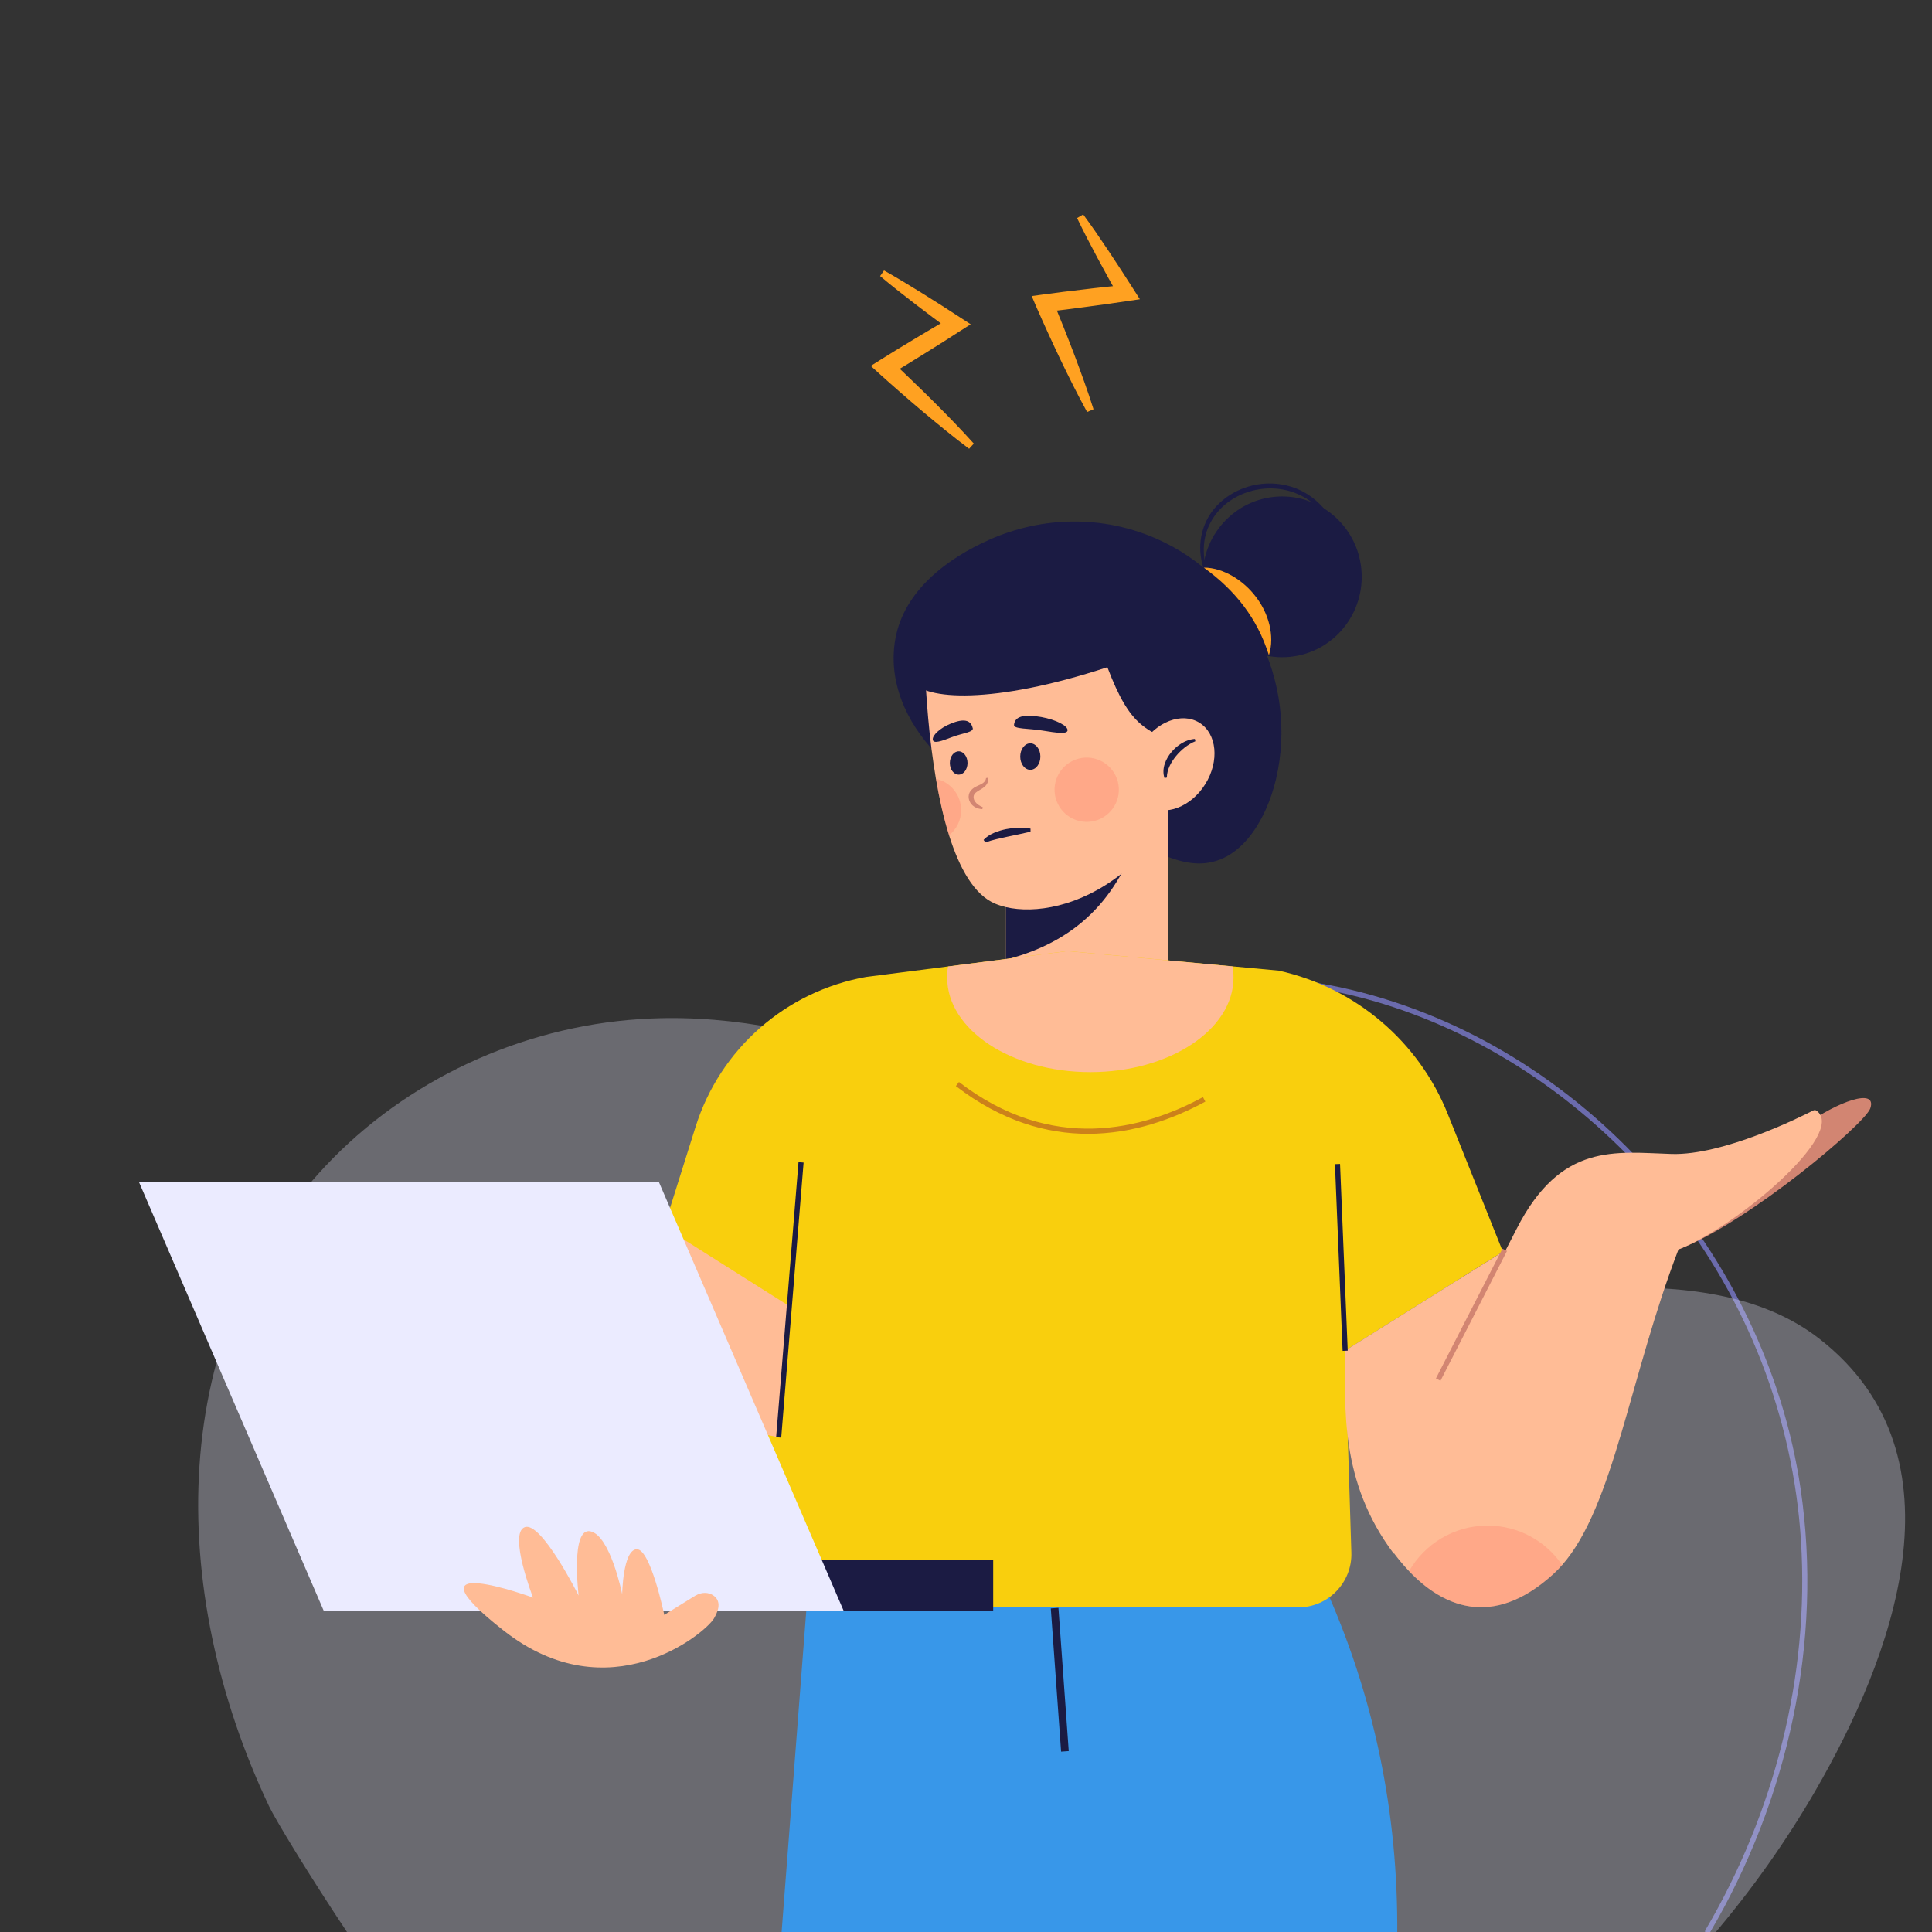 <svg width="280" height="280" viewBox="0 0 280 280" fill="none" xmlns="http://www.w3.org/2000/svg">
<rect x="0" y="0" width="280" height="280" fill="#333333" stroke="none"/>
<g clip-path="url(#clip0_7366_21901)">
<path d="M156.101 31.61C157.041 33.57 158.041 35.49 159.061 37.39C160.081 39.3 161.131 41.19 162.191 43.07L163.061 41.29C161.081 41.5 159.101 41.69 157.121 41.94C155.141 42.16 153.161 42.41 151.191 42.68L149.521 42.91L150.181 44.45C150.741 45.75 151.331 47.03 151.911 48.31C152.491 49.6 153.101 50.87 153.701 52.15C154.931 54.69 156.181 57.23 157.551 59.71L158.481 59.31C157.631 56.61 156.651 53.95 155.661 51.31C155.151 49.99 154.651 48.67 154.121 47.36C153.591 46.05 153.071 44.74 152.521 43.44L151.511 45.21C153.491 44.99 155.471 44.74 157.441 44.47C159.421 44.22 161.391 43.92 163.361 43.64L165.201 43.37L164.231 41.85C163.071 40.03 161.891 38.21 160.691 36.41C159.491 34.61 158.271 32.82 156.981 31.08L156.111 31.6L156.101 31.61Z" fill="#FFA121"/>
<path d="M127.55 40.009C129.21 41.409 130.92 42.739 132.63 44.059C134.34 45.379 136.08 46.669 137.82 47.949L137.88 45.969C136.16 46.979 134.43 47.969 132.73 49.009C131.02 50.029 129.32 51.069 127.63 52.129L126.2 53.029L127.44 54.159C128.48 55.109 129.55 56.039 130.61 56.969C131.67 57.909 132.75 58.809 133.83 59.729C136 61.539 138.18 63.339 140.45 65.039L141.13 64.289C139.24 62.179 137.26 60.159 135.26 58.159C134.25 57.169 133.26 56.169 132.23 55.199C131.21 54.219 130.2 53.239 129.16 52.289L128.96 54.319C130.67 53.299 132.37 52.259 134.06 51.199C135.76 50.159 137.43 49.079 139.11 47.999L140.68 46.999L139.17 46.019C137.36 44.839 135.54 43.669 133.7 42.529C131.86 41.389 130.01 40.259 128.12 39.199L127.54 40.029L127.55 40.009Z" fill="#FFA121"/>
<path opacity="0.6" d="M247.16 279.73C257.13 262.78 262.26 242.97 261.01 223.29C259.88 205.47 253.22 188.41 242.1 174.45C231.7 161.38 217.65 151.11 201.73 145.89C185.92 140.71 168.77 141.04 153.01 146.25C135.26 152.12 119.53 164.09 110.24 180.43C110 180.84 109.36 180.47 109.6 180.06C126.26 150.73 163.16 135.67 195.75 143.43C229.52 151.47 255.9 181.62 260.95 215.71C264.24 237.9 259.13 260.86 247.8 280.11C247.56 280.52 246.92 280.15 247.16 279.74V279.73Z" fill="#9192FF"/>
<g opacity="0.3">
<path d="M38.95 261.68C24.28 230.69 23.72 192.71 48.3 167.82C60.29 155.68 77.02 148.34 94.33 147.61C119.17 146.57 141.67 158.55 163.59 169.34C186.94 180.83 206.79 187.14 232.54 186.59C243.36 186.36 255.03 187.28 263.71 194.05C285.6 211.13 273.99 240.71 263.11 259.51C258.79 266.97 253.79 274.01 248.21 280.55H50.65C44.78 271.76 39.86 263.62 38.94 261.67L38.95 261.68Z" fill="#EBEBFF"/>
</g>
<path d="M191.75 229.379C199.18 245.709 202.66 262.819 202.5 280.519L113.24 280.469L116.89 232.959L191.75 229.379Z" fill="#3897E9"/>
<path d="M153.397 233.026L152.29 233.105L153.782 253.862L154.889 253.782L153.397 233.026Z" fill="#1B1B43"/>
<path d="M175.23 83.769C174.29 81.289 174.12 78.479 175.24 76.119C175.79 74.949 176.6 73.899 177.6 73.079C178.6 72.259 179.77 71.639 181.01 71.259C183.48 70.479 186.26 70.649 188.58 71.839C190.93 72.999 192.66 75.169 193.77 77.579L194.04 77.469C193.56 76.199 192.9 74.989 192.04 73.909C191.18 72.839 190.1 71.929 188.88 71.269C186.43 69.949 183.44 69.729 180.79 70.559C178.15 71.379 175.76 73.269 174.67 75.859C174.12 77.139 173.88 78.549 173.96 79.919C174.05 81.299 174.42 82.629 174.96 83.879L175.23 83.769Z" fill="#1B1B43"/>
<path d="M129.52 94.839C129.31 100.959 132.67 106.689 137.22 110.679C142.07 114.929 148.36 117.509 154.8 117.889C161.33 118.279 166.2 124.269 172.66 125.069C179.62 125.939 183.55 118.729 184.92 112.959C188.28 98.779 180.74 83.799 167.53 78.039C159.79 74.669 151.1 74.799 143.41 78.209C137.32 80.909 131.02 85.579 129.76 92.599C129.62 93.349 129.55 94.099 129.52 94.839Z" fill="#1B1B43"/>
<path d="M185.82 95.249C192.188 95.249 197.35 90.033 197.35 83.599C197.35 77.165 192.188 71.949 185.82 71.949C179.452 71.949 174.29 77.165 174.29 83.599C174.29 90.033 179.452 95.249 185.82 95.249Z" fill="#1B1B43"/>
<path d="M169.26 113.07H145.8V145.82H169.26V113.07Z" fill="#FFBC96"/>
<path d="M145.8 117.11V139.07C157.04 136.2 162.51 129.06 165.31 119.92L145.8 117.1V117.11Z" fill="#1B1B43"/>
<path d="M133.96 93.29C133.96 93.29 133.96 96.04 134.21 100.06C134.37 102.51 134.6 105.42 134.99 108.47C135.18 109.92 135.39 111.39 135.64 112.87C136.12 115.69 136.74 118.51 137.54 121.05C139.05 125.84 141.19 129.7 144.23 130.97C144.7 131.17 145.22 131.33 145.79 131.47C149.96 132.44 156.42 131.43 162.46 126.69C163.83 125.62 165.18 124.36 166.48 122.87C167.93 121.22 167.42 119.65 168.69 117.44C168.81 117.25 168.58 116.34 168.69 116.14L170.45 113.06L169.68 107.32L169.31 104.56L167.52 91.18L150.66 86.32L133.96 93.29Z" fill="#FFBC96"/>
<path d="M172.55 108.369C165.97 106.019 163.82 105.409 160.49 96.699C143.94 102.139 133.87 101.459 132.2 98.679L133.15 89.729L149.04 80.809L166.88 86.809L174.82 97.189L172.55 108.379V108.369Z" fill="#1B1B43"/>
<path d="M174.684 113.633C176.753 110.302 176.369 106.321 173.827 104.742C171.284 103.162 167.545 104.582 165.476 107.912C163.407 111.243 163.791 115.224 166.333 116.803C168.876 118.383 172.615 116.963 174.684 113.633Z" fill="#FFBC96"/>
<path d="M174.45 82.25C175.64 83.12 176.68 83.97 177.64 84.9C178.6 85.82 179.46 86.79 180.25 87.83C181.03 88.87 181.73 89.96 182.33 91.13C182.94 92.3 183.44 93.55 183.9 94.95C184.36 93.54 184.32 91.99 183.97 90.53C183.61 89.07 182.93 87.68 182.01 86.49C181.1 85.29 179.96 84.27 178.67 83.51C177.38 82.76 175.93 82.25 174.44 82.26L174.45 82.25Z" fill="#FFA121"/>
<path d="M173.18 107.09C172.51 107.13 171.86 107.36 171.29 107.7C170.71 108.04 170.21 108.48 169.78 108.99C169.35 109.5 169 110.09 168.79 110.74C168.58 111.38 168.54 112.12 168.77 112.76L169.11 112.69C169.11 112.09 169.28 111.54 169.51 111.02C169.75 110.5 170.08 110.01 170.45 109.56C170.82 109.11 171.25 108.69 171.71 108.33C172.18 107.97 172.68 107.65 173.24 107.43L173.17 107.09H173.18Z" fill="#1B1B43"/>
<path d="M149.319 111.569C150.126 111.569 150.779 110.709 150.779 109.649C150.779 108.588 150.126 107.729 149.319 107.729C148.513 107.729 147.859 108.588 147.859 109.649C147.859 110.709 148.513 111.569 149.319 111.569Z" fill="#1B1B43"/>
<path d="M138.94 112.269C139.647 112.269 140.22 111.512 140.22 110.579C140.22 109.645 139.647 108.889 138.94 108.889C138.233 108.889 137.66 109.645 137.66 110.579C137.66 111.512 138.233 112.269 138.94 112.269Z" fill="#1B1B43"/>
<path d="M142.9 112.759C142.89 112.979 142.79 113.169 142.63 113.329C142.48 113.489 142.29 113.599 142.07 113.709C141.64 113.919 141.04 114.099 140.63 114.669C140.42 114.959 140.35 115.339 140.39 115.669C140.44 115.999 140.58 116.309 140.79 116.559C141.22 117.049 141.82 117.239 142.37 117.269L142.43 116.989C141.96 116.789 141.54 116.509 141.3 116.159C141.07 115.809 141.03 115.359 141.23 115.089C141.43 114.769 141.89 114.569 142.37 114.259C142.6 114.099 142.86 113.909 143.02 113.639C143.18 113.379 143.28 113.029 143.17 112.719L142.88 112.769L142.9 112.759Z" fill="#D28572"/>
<path d="M149.34 120.089C148.15 119.859 146.96 119.939 145.79 120.169C145.21 120.289 144.63 120.459 144.07 120.699C143.52 120.939 142.97 121.259 142.55 121.729L142.8 122.089C143.85 121.719 144.92 121.499 146.02 121.259C147.12 121.019 148.22 120.809 149.35 120.539V120.109L149.34 120.089Z" fill="#1B1B43"/>
<path d="M146.96 105.059C146.9 105.679 149.02 105.549 151.01 105.869C153.17 106.219 154.72 106.449 154.72 105.819C154.72 105.189 153.07 104.309 150.92 103.919C148.37 103.459 147.07 103.829 146.96 105.049V105.059Z" fill="#1B1B43"/>
<path d="M140.98 105.519C141.12 106.129 139.49 106.249 138.02 106.809C136.43 107.419 135.29 107.829 135.19 107.209C135.09 106.589 136.21 105.519 137.78 104.879C139.65 104.109 140.69 104.319 140.97 105.519H140.98Z" fill="#1B1B43"/>
<path opacity="0.2" d="M158.231 119.054C160.772 118.647 162.502 116.256 162.095 113.715C161.688 111.174 159.298 109.444 156.757 109.851C154.215 110.258 152.485 112.648 152.892 115.189C153.299 117.73 155.689 119.461 158.231 119.054Z" fill="#FE5B52"/>
<path opacity="0.2" d="M135.649 112.869C136.129 115.689 136.749 118.509 137.549 121.049C138.619 120.199 139.299 118.889 139.299 117.419C139.299 115.189 137.739 113.329 135.649 112.869Z" fill="#FE5B52"/>
<path d="M243.26 181.079C253.45 177.129 270.31 162.859 271.06 160.629C272.09 157.549 266.24 159.699 261.61 163.039L243.26 181.079Z" fill="#D28572"/>
<path d="M91.45 193.04L98.17 205.18L111.34 228.98C112.7 231.43 115.28 232.96 118.09 232.96H188.13C192.49 232.96 195.99 229.35 195.85 225L194.94 195.75L217.81 181.41L209.84 161.49C205.62 150.91 196.42 143.12 185.31 140.67L178.63 140.05L154.69 137.83L137.41 140.06L125.5 141.59C113.86 143.67 104.35 152.03 100.81 163.3L96.24 177.82L91.45 193.03V193.04Z" fill="#F9CF0D"/>
<path d="M198.54 219.371C198.54 219.371 200.57 223.881 204.21 227.701C208.84 232.571 216.1 236.311 225.1 228.141C225.55 227.731 225.98 227.291 226.4 226.811C233.9 218.271 236.24 199.331 243.26 181.071C251.51 177.921 267.71 164.271 263.29 160.981C263.13 160.861 262.93 160.861 262.76 160.951C260.89 161.911 249.73 167.461 242.28 167.241C234.13 166.991 226.22 165.511 219.79 178.111C213.37 190.711 198.55 219.371 198.55 219.371H198.54Z" fill="#FFBC96"/>
<path d="M217.81 181.41L213.86 213.93L202 225.17C194.09 214.67 194.96 203.92 194.94 195.75L217.81 181.41Z" fill="#FFBC96"/>
<path d="M91.45 193.04L98.17 205.18L112.84 208.31L114.29 189.23L96.24 177.83L91.45 193.04Z" fill="#FFBC96"/>
<path d="M217.742 180.966L208.106 199.771L208.765 200.109L218.401 181.304L217.742 180.966Z" fill="#D28572"/>
<path d="M194.211 168.685L193.472 168.715L194.582 195.782L195.322 195.752L194.211 168.685Z" fill="#1B1B43"/>
<path d="M115.725 168.425L112.482 208.293L113.22 208.353L116.463 168.485L115.725 168.425Z" fill="#1B1B43"/>
<path d="M137.27 141.67C137.27 149.24 146.56 155.38 158.02 155.38C169.48 155.38 178.77 149.24 178.77 141.67C178.77 141.13 178.73 140.59 178.62 140.06L154.68 137.84L137.4 140.07C137.3 140.6 137.26 141.13 137.26 141.67H137.27Z" fill="#FFBC96"/>
<path d="M157.68 164.321C164.19 164.321 170.06 162.161 174.69 159.651L174.34 159.001C165.64 163.721 152.45 167.171 138.98 156.811L138.53 157.401C145.14 162.491 151.69 164.321 157.69 164.321H157.68Z" fill="#CC811A"/>
<path opacity="0.2" d="M204.21 227.7C208.84 232.57 216.1 236.31 225.1 228.14C225.55 227.73 225.98 227.29 226.4 226.81C224.05 223.36 220.08 221.1 215.59 221.1C210.72 221.1 206.47 223.76 204.21 227.7Z" fill="#FE5B52"/>
<path d="M111.88 233.52H143.94V226.11H111.88V233.52Z" fill="#1B1B43"/>
<path d="M46.95 233.52H122.3L95.47 171.26H20.12L46.95 233.52Z" fill="#EBEBFF"/>
<path d="M100.82 231.239C101.63 230.739 102.7 230.699 103.46 231.279C104.33 231.939 104.38 233.029 103.48 234.549C102.18 236.749 88.26 248.269 73.04 236.349C57.82 224.439 77.25 231.539 77.25 231.539C77.25 231.539 73.65 222.229 76.05 221.329C78.45 220.429 83.86 231.239 83.86 231.239C83.86 231.239 82.66 221.329 85.56 221.929C88.46 222.529 90.17 231.039 90.17 231.039C90.17 231.039 90.27 224.629 92.27 224.529C94.27 224.429 96.27 234.039 96.27 234.039L100.81 231.229L100.82 231.239Z" fill="#FFBC96"/>
</g>
<defs>
<clipPath id="clip0_7366_21901">
<rect width="474.17" height="280" fill="white" transform="translate(-97.49)"/>
</clipPath>
</defs>
</svg>
